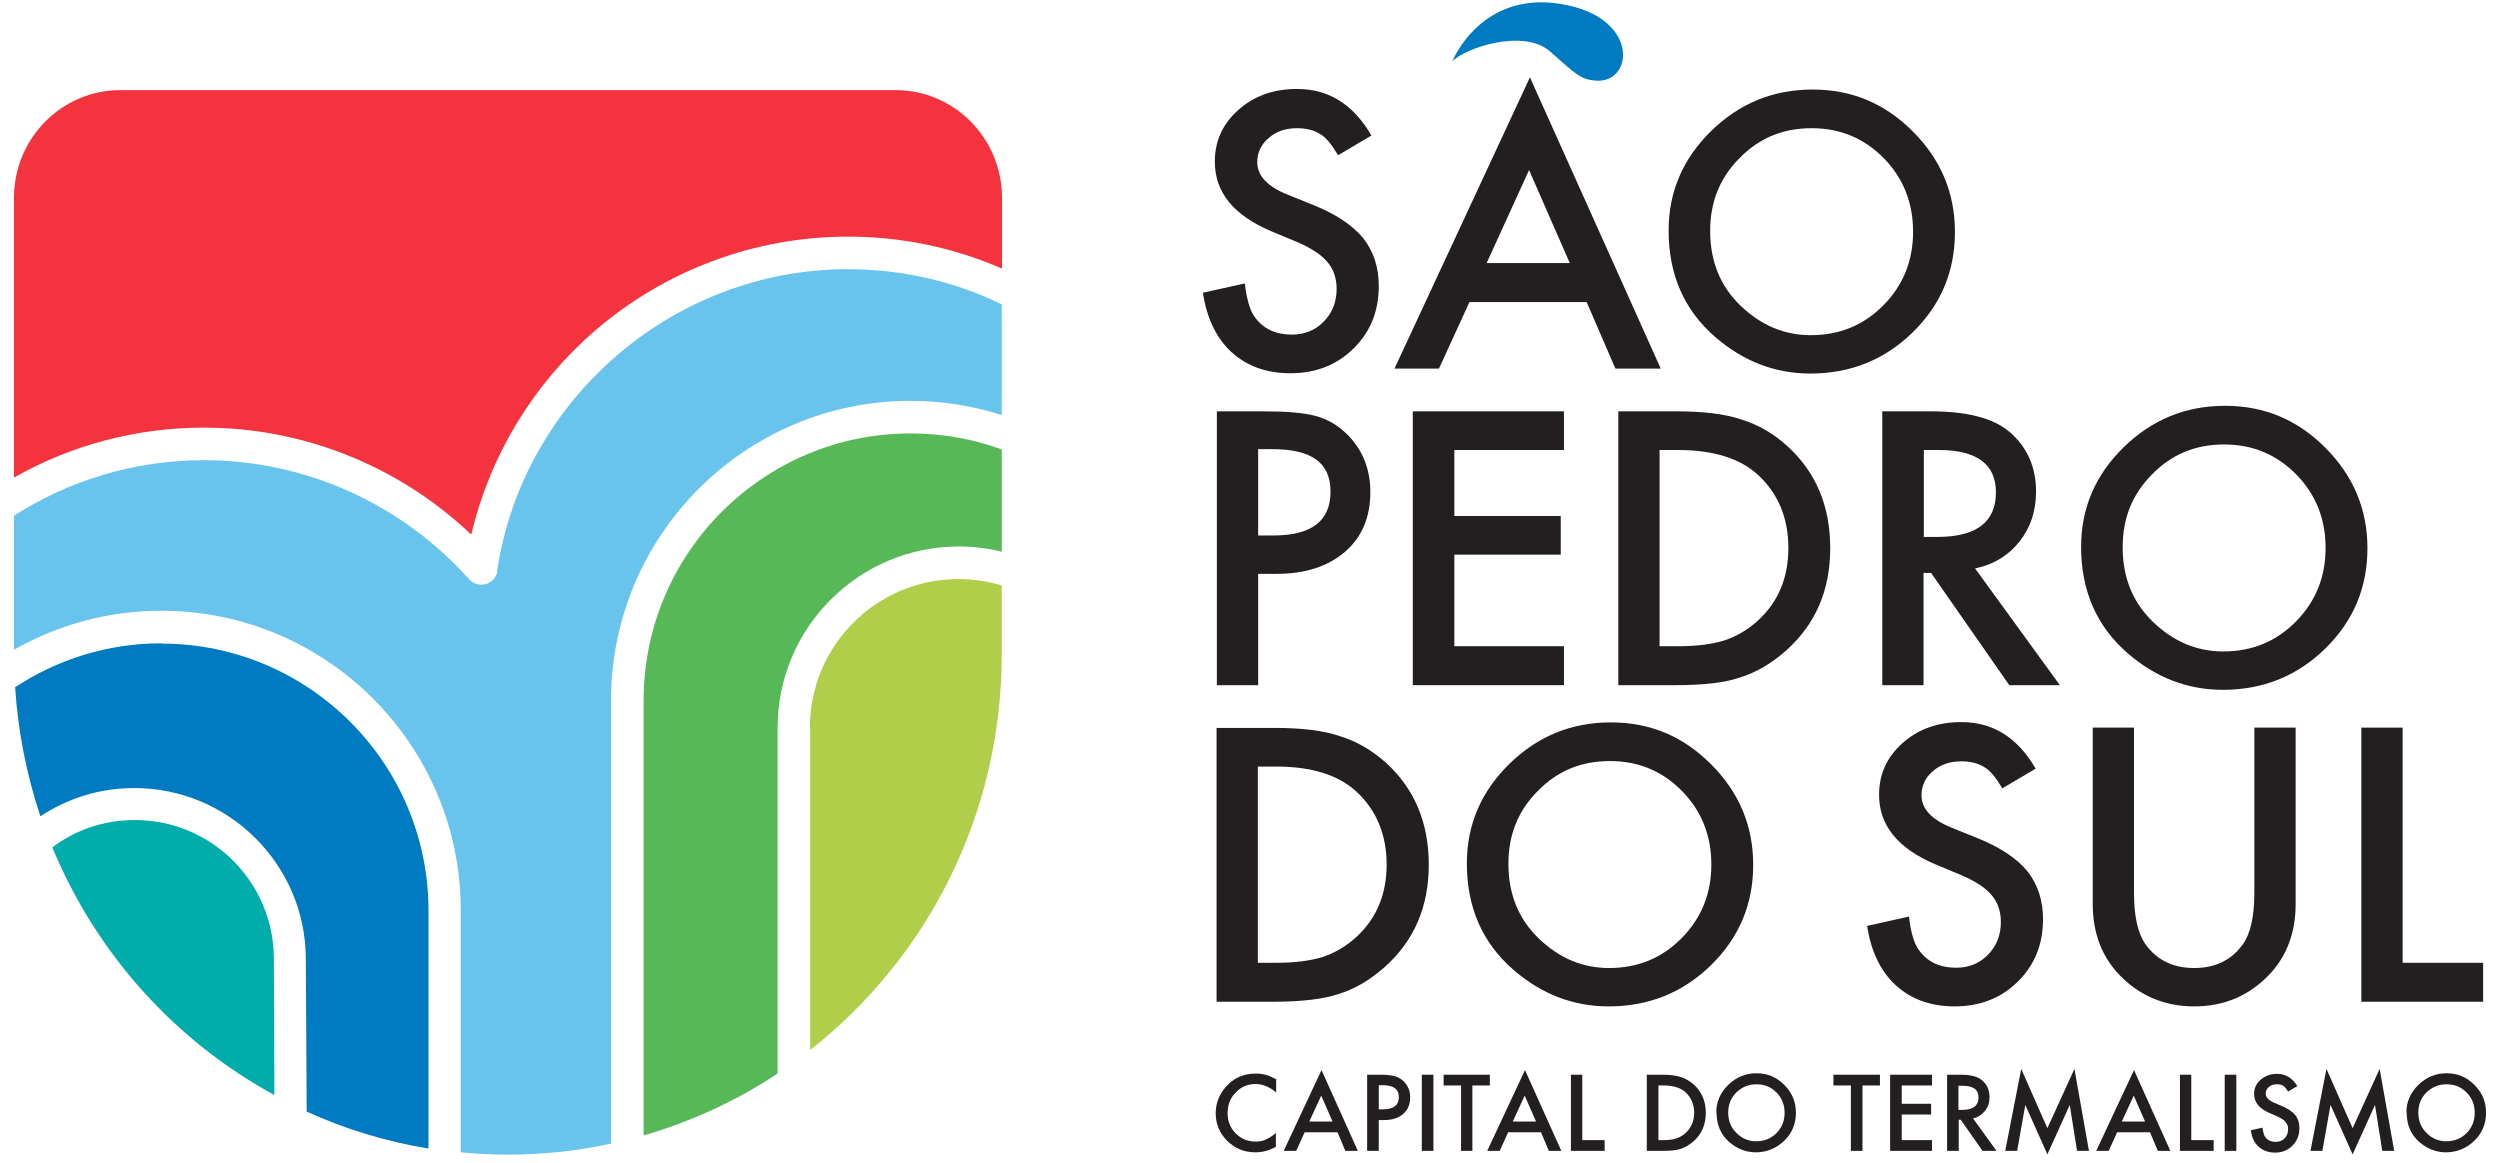 <svg width="86" height="40" viewBox="0 0 86 40" fill="none" xmlns="http://www.w3.org/2000/svg">
<g clip-path="url(#clip0_125_9840)">
<path d="M47.18 4.66L46.03 5.34C45.81 4.97 45.61 4.72 45.41 4.61C45.21 4.48 44.94 4.41 44.62 4.41C44.23 4.41 43.9 4.52 43.64 4.75C43.38 4.97 43.25 5.25 43.25 5.58C43.25 6.04 43.59 6.41 44.28 6.69L45.22 7.07C45.98 7.38 46.54 7.76 46.9 8.2C47.25 8.65 47.43 9.19 47.43 9.84C47.43 10.71 47.14 11.42 46.56 11.99C45.98 12.56 45.26 12.84 44.39 12.84C43.57 12.84 42.9 12.6 42.36 12.11C41.84 11.63 41.51 10.94 41.38 10.07L42.82 9.75C42.89 10.3 43 10.69 43.16 10.9C43.45 11.31 43.88 11.51 44.44 11.51C44.88 11.51 45.25 11.36 45.54 11.06C45.83 10.76 45.98 10.39 45.98 9.93C45.98 9.75 45.95 9.58 45.9 9.43C45.85 9.28 45.77 9.14 45.66 9.01C45.55 8.88 45.41 8.76 45.24 8.65C45.07 8.54 44.87 8.43 44.63 8.33L43.72 7.95C42.43 7.4 41.79 6.61 41.79 5.56C41.79 4.85 42.06 4.26 42.6 3.78C43.14 3.3 43.81 3.06 44.62 3.06C45.71 3.06 46.55 3.59 47.17 4.65" fill="#231F20"/>
<path d="M54.58 10.39H50.55L49.5 12.68H47.97L52.63 2.66L57.13 12.68H55.57L54.58 10.39ZM54 9.05L52.6 5.85L51.14 9.05H54Z" fill="#231F20"/>
<path d="M57.4 7.93C57.4 6.6 57.89 5.46 58.86 4.51C59.83 3.56 60.99 3.08 62.35 3.08C63.71 3.08 64.84 3.56 65.8 4.52C66.76 5.48 67.25 6.63 67.25 7.98C67.25 9.33 66.77 10.48 65.8 11.43C64.83 12.38 63.65 12.85 62.28 12.85C61.06 12.85 59.97 12.43 59 11.59C57.93 10.66 57.4 9.44 57.4 7.93ZM58.83 7.95C58.83 8.99 59.18 9.85 59.88 10.52C60.58 11.19 61.38 11.53 62.29 11.53C63.28 11.53 64.11 11.19 64.79 10.5C65.47 9.81 65.81 8.97 65.81 7.97C65.81 6.97 65.47 6.12 64.8 5.44C64.13 4.76 63.31 4.41 62.32 4.41C61.33 4.41 60.51 4.75 59.84 5.44C59.16 6.12 58.83 6.95 58.83 7.94" fill="#231F20"/>
<path d="M43.28 19.74V23.57H41.86V14.15H43.47C44.26 14.15 44.86 14.2 45.26 14.31C45.67 14.42 46.02 14.63 46.33 14.93C46.87 15.46 47.14 16.13 47.14 16.93C47.14 17.79 46.85 18.48 46.27 18.98C45.69 19.48 44.91 19.74 43.93 19.74H43.27H43.28ZM43.28 18.42H43.81C45.12 18.42 45.77 17.92 45.77 16.91C45.77 15.9 45.1 15.45 43.75 15.45H43.28V18.42Z" fill="#231F20"/>
<path d="M53.8 15.48H50.03V17.75H53.69V19.08H50.03V22.23H53.8V23.57H48.6V14.15H53.8V15.48Z" fill="#231F20"/>
<path d="M55.67 23.57V14.15H57.65C58.6 14.15 59.35 14.24 59.9 14.43C60.49 14.61 61.02 14.92 61.5 15.36C62.47 16.25 62.96 17.41 62.96 18.86C62.96 20.31 62.45 21.48 61.44 22.38C60.93 22.83 60.4 23.14 59.84 23.31C59.32 23.49 58.58 23.57 57.62 23.57H55.67ZM57.09 22.23H57.73C58.37 22.23 58.9 22.16 59.32 22.03C59.74 21.89 60.13 21.66 60.47 21.35C61.17 20.71 61.52 19.88 61.52 18.85C61.52 17.82 61.17 16.98 60.48 16.34C59.86 15.77 58.94 15.48 57.73 15.48H57.09V22.23Z" fill="#231F20"/>
<path d="M67.94 19.55L70.86 23.57H69.12L66.43 19.71H66.17V23.57H64.75V14.15H66.42C67.66 14.15 68.56 14.38 69.12 14.85C69.73 15.37 70.04 16.06 70.04 16.91C70.04 17.58 69.85 18.15 69.47 18.63C69.09 19.11 68.58 19.42 67.96 19.55M66.19 18.47H66.64C67.99 18.47 68.66 17.96 68.66 16.93C68.66 15.97 68 15.48 66.69 15.48H66.18V18.47H66.19Z" fill="#231F20"/>
<path d="M71.59 18.81C71.59 17.48 72.08 16.34 73.05 15.39C74.02 14.44 75.18 13.96 76.54 13.96C77.9 13.96 79.03 14.44 79.99 15.4C80.95 16.36 81.44 17.51 81.44 18.86C81.44 20.21 80.96 21.36 79.99 22.31C79.02 23.26 77.84 23.73 76.47 23.73C75.25 23.73 74.16 23.31 73.19 22.47C72.12 21.54 71.59 20.32 71.59 18.81ZM73.02 18.83C73.02 19.87 73.37 20.73 74.07 21.4C74.77 22.07 75.57 22.41 76.48 22.41C77.47 22.41 78.3 22.07 78.98 21.38C79.66 20.69 80 19.85 80 18.85C80 17.85 79.66 17 78.99 16.32C78.32 15.64 77.5 15.29 76.51 15.29C75.52 15.29 74.7 15.63 74.03 16.32C73.35 17 73.02 17.83 73.02 18.82" fill="#231F20"/>
<path d="M41.85 34.46V25.04H43.83C44.78 25.04 45.53 25.13 46.08 25.32C46.67 25.5 47.2 25.81 47.69 26.25C48.66 27.14 49.15 28.3 49.15 29.75C49.15 31.2 48.64 32.37 47.63 33.27C47.12 33.72 46.59 34.03 46.03 34.2C45.51 34.37 44.77 34.46 43.81 34.46H41.86H41.85ZM43.27 33.12H43.91C44.55 33.12 45.08 33.05 45.5 32.92C45.92 32.78 46.31 32.55 46.65 32.24C47.35 31.6 47.7 30.77 47.7 29.74C47.7 28.71 47.35 27.87 46.66 27.23C46.04 26.66 45.12 26.37 43.91 26.37H43.27V33.12Z" fill="#231F20"/>
<path d="M50.46 29.7C50.46 28.37 50.95 27.23 51.92 26.28C52.89 25.33 54.05 24.85 55.41 24.85C56.77 24.85 57.9 25.33 58.86 26.29C59.82 27.25 60.31 28.4 60.31 29.75C60.31 31.1 59.83 32.25 58.86 33.2C57.89 34.15 56.71 34.62 55.34 34.62C54.12 34.62 53.03 34.2 52.06 33.36C50.99 32.43 50.46 31.21 50.46 29.7ZM51.89 29.72C51.89 30.76 52.24 31.62 52.94 32.29C53.64 32.96 54.44 33.3 55.35 33.3C56.34 33.3 57.17 32.96 57.85 32.27C58.53 31.58 58.87 30.74 58.87 29.74C58.87 28.74 58.53 27.89 57.86 27.21C57.19 26.53 56.37 26.18 55.38 26.18C54.39 26.18 53.57 26.52 52.9 27.21C52.22 27.89 51.89 28.72 51.89 29.71" fill="#231F20"/>
<path d="M70.03 26.44L68.88 27.12C68.66 26.75 68.46 26.5 68.26 26.39C68.06 26.26 67.79 26.19 67.47 26.19C67.08 26.19 66.75 26.3 66.49 26.53C66.23 26.75 66.1 27.03 66.1 27.36C66.1 27.82 66.44 28.19 67.13 28.47L68.07 28.85C68.83 29.16 69.39 29.54 69.75 29.98C70.1 30.43 70.28 30.97 70.28 31.62C70.28 32.49 69.99 33.2 69.41 33.77C68.83 34.34 68.11 34.62 67.24 34.62C66.42 34.62 65.75 34.38 65.21 33.89C64.69 33.41 64.36 32.72 64.23 31.85L65.67 31.53C65.73 32.08 65.85 32.47 66.01 32.68C66.3 33.09 66.73 33.29 67.29 33.29C67.73 33.29 68.1 33.14 68.39 32.84C68.68 32.54 68.83 32.17 68.83 31.71C68.83 31.53 68.8 31.36 68.75 31.21C68.7 31.06 68.62 30.92 68.51 30.79C68.4 30.66 68.26 30.54 68.09 30.43C67.92 30.32 67.72 30.21 67.48 30.11L66.57 29.73C65.28 29.18 64.64 28.39 64.64 27.34C64.64 26.63 64.91 26.04 65.45 25.56C65.99 25.08 66.66 24.84 67.47 24.84C68.56 24.84 69.4 25.37 70.02 26.43" fill="#231F20"/>
<path d="M73.41 25.03V30.71C73.41 31.52 73.54 32.11 73.81 32.49C74.2 33.03 74.76 33.3 75.48 33.3C76.2 33.3 76.76 33.03 77.15 32.49C77.41 32.13 77.55 31.54 77.55 30.71V25.03H78.97V31.1C78.97 32.09 78.66 32.91 78.04 33.55C77.34 34.27 76.49 34.62 75.48 34.62C74.47 34.62 73.61 34.26 72.92 33.55C72.3 32.91 71.99 32.09 71.99 31.1V25.03H73.41Z" fill="#231F20"/>
<path d="M82.65 25.03V33.12H85.42V34.46H81.23V25.03H82.65Z" fill="#231F20"/>
<path d="M43.9 37.11V37.58C43.67 37.39 43.44 37.29 43.19 37.29C42.92 37.29 42.69 37.39 42.51 37.58C42.32 37.77 42.23 38.01 42.23 38.29C42.23 38.57 42.32 38.8 42.51 38.99C42.7 39.18 42.92 39.27 43.19 39.27C43.33 39.27 43.45 39.25 43.54 39.2C43.59 39.18 43.65 39.15 43.71 39.11C43.77 39.07 43.83 39.03 43.89 38.97V39.45C43.66 39.58 43.43 39.64 43.18 39.64C42.81 39.64 42.49 39.51 42.22 39.25C41.96 38.99 41.82 38.67 41.82 38.3C41.82 37.97 41.93 37.67 42.15 37.41C42.42 37.09 42.77 36.93 43.2 36.93C43.44 36.93 43.66 36.99 43.88 37.12" fill="#231F20"/>
<path d="M46 38.95H44.88L44.59 39.59H44.16L45.46 36.81L46.71 39.59H46.28L46.01 38.95H46ZM45.84 38.58L45.45 37.69L45.04 38.58H45.84Z" fill="#231F20"/>
<path d="M47.43 38.53V39.59H47.03V36.97H47.48C47.7 36.97 47.86 36.99 47.98 37.02C48.09 37.05 48.19 37.11 48.28 37.19C48.43 37.34 48.51 37.52 48.51 37.75C48.51 37.99 48.43 38.18 48.27 38.32C48.11 38.46 47.89 38.53 47.62 38.53H47.44H47.43ZM47.43 38.16H47.58C47.94 38.16 48.12 38.02 48.12 37.74C48.12 37.46 47.93 37.33 47.56 37.33H47.43V38.15V38.16Z" fill="#231F20"/>
<path d="M49.31 36.97H48.91V39.59H49.31V36.97Z" fill="#231F20"/>
<path d="M50.65 37.34V39.59H50.26V37.34H49.66V36.97H51.25V37.34H50.65Z" fill="#231F20"/>
<path d="M53 38.95H51.88L51.59 39.59H51.16L52.46 36.81L53.71 39.59H53.28L53.01 38.95H53ZM52.84 38.58L52.45 37.69L52.04 38.58H52.84Z" fill="#231F20"/>
<path d="M54.43 36.97V39.22H55.2V39.59H54.04V36.97H54.43Z" fill="#231F20"/>
<path d="M56.65 39.59V36.97H57.2C57.46 36.97 57.67 37 57.82 37.05C57.98 37.1 58.13 37.19 58.27 37.31C58.54 37.56 58.68 37.88 58.68 38.28C58.68 38.68 58.54 39.01 58.26 39.26C58.12 39.38 57.97 39.47 57.82 39.52C57.67 39.57 57.47 39.59 57.2 39.59H56.66H56.65ZM57.05 39.22H57.23C57.41 39.22 57.56 39.2 57.67 39.16C57.79 39.12 57.89 39.06 57.99 38.97C58.18 38.79 58.28 38.56 58.28 38.28C58.28 38 58.18 37.76 57.99 37.58C57.82 37.42 57.56 37.34 57.23 37.34H57.05V39.22Z" fill="#231F20"/>
<path d="M59.04 38.27C59.04 37.9 59.18 37.59 59.45 37.32C59.72 37.06 60.04 36.92 60.42 36.92C60.8 36.92 61.11 37.05 61.38 37.32C61.65 37.59 61.78 37.91 61.78 38.28C61.78 38.65 61.65 38.98 61.38 39.24C61.11 39.5 60.78 39.64 60.4 39.64C60.06 39.64 59.76 39.52 59.49 39.29C59.19 39.03 59.05 38.69 59.05 38.27M59.45 38.27C59.45 38.56 59.55 38.8 59.74 38.98C59.93 39.17 60.16 39.26 60.41 39.26C60.68 39.26 60.92 39.17 61.11 38.98C61.3 38.79 61.39 38.55 61.39 38.28C61.39 38.01 61.3 37.77 61.11 37.58C60.92 37.39 60.7 37.3 60.42 37.3C60.14 37.3 59.92 37.4 59.73 37.58C59.54 37.77 59.45 38 59.45 38.28" fill="#231F20"/>
<path d="M64.07 37.34V39.59H63.67V37.34H63.07V36.97H64.67V37.34H64.07Z" fill="#231F20"/>
<path d="M66.46 37.34H65.42V37.97H66.43V38.34H65.42V39.22H66.46V39.59H65.02V36.97H66.46V37.34Z" fill="#231F20"/>
<path d="M67.87 38.47L68.68 39.59H68.2L67.45 38.52H67.38V39.59H66.98V36.97H67.44C67.79 36.97 68.04 37.03 68.19 37.17C68.36 37.31 68.44 37.51 68.44 37.74C68.44 37.93 68.39 38.08 68.28 38.22C68.17 38.35 68.03 38.44 67.86 38.48M67.37 38.18H67.5C67.87 38.18 68.06 38.04 68.06 37.75C68.06 37.48 67.88 37.35 67.51 37.35H67.37V38.18Z" fill="#231F20"/>
<path d="M68.98 39.59L69.53 36.77L70.43 38.81L71.36 36.77L71.86 39.59H71.45L71.2 38.01L70.43 39.71L69.67 38.01L69.39 39.59H68.98Z" fill="#231F20"/>
<path d="M73.95 38.95H72.83L72.54 39.59H72.11L73.41 36.81L74.66 39.59H74.23L73.96 38.95H73.95ZM73.79 38.58L73.4 37.69L72.99 38.58H73.79Z" fill="#231F20"/>
<path d="M75.38 36.97V39.22H76.15V39.59H74.99V36.97H75.38Z" fill="#231F20"/>
<path d="M76.93 36.97H76.53V39.59H76.93V36.97Z" fill="#231F20"/>
<path d="M79.03 37.36L78.71 37.55C78.65 37.45 78.59 37.38 78.54 37.35C78.48 37.31 78.41 37.3 78.32 37.3C78.21 37.3 78.12 37.33 78.05 37.39C77.98 37.45 77.94 37.53 77.94 37.62C77.94 37.75 78.04 37.85 78.22 37.93L78.48 38.04C78.69 38.13 78.85 38.23 78.95 38.35C79.05 38.47 79.1 38.63 79.1 38.81C79.1 39.05 79.02 39.25 78.86 39.41C78.7 39.57 78.5 39.65 78.26 39.65C78.03 39.65 77.85 39.58 77.7 39.45C77.55 39.32 77.46 39.13 77.43 38.88L77.83 38.79C77.85 38.94 77.88 39.05 77.92 39.11C78 39.22 78.12 39.28 78.28 39.28C78.4 39.28 78.51 39.24 78.59 39.16C78.67 39.08 78.71 38.97 78.71 38.85C78.71 38.8 78.71 38.75 78.69 38.71C78.67 38.67 78.65 38.63 78.62 38.59C78.59 38.55 78.55 38.52 78.5 38.49C78.45 38.46 78.4 38.43 78.33 38.4L78.08 38.29C77.72 38.14 77.54 37.92 77.54 37.63C77.54 37.43 77.62 37.27 77.77 37.14C77.92 37.01 78.11 36.94 78.33 36.94C78.63 36.94 78.87 37.09 79.04 37.38" fill="#231F20"/>
<path d="M79.48 39.59L80.03 36.77L80.93 38.81L81.86 36.77L82.36 39.59H81.95L81.7 38.01L80.93 39.71L80.17 38.01L79.89 39.59H79.48Z" fill="#231F20"/>
<path d="M82.78 38.27C82.78 37.9 82.92 37.59 83.19 37.32C83.46 37.06 83.78 36.92 84.16 36.92C84.54 36.92 84.85 37.05 85.12 37.32C85.39 37.59 85.52 37.91 85.52 38.28C85.52 38.65 85.39 38.98 85.12 39.24C84.85 39.5 84.52 39.64 84.14 39.64C83.8 39.64 83.5 39.52 83.23 39.29C82.93 39.03 82.79 38.69 82.79 38.27M83.19 38.27C83.19 38.56 83.29 38.8 83.48 38.98C83.67 39.17 83.9 39.26 84.15 39.26C84.42 39.26 84.66 39.17 84.85 38.98C85.04 38.79 85.13 38.55 85.13 38.28C85.13 38.01 85.04 37.77 84.85 37.58C84.66 37.39 84.44 37.3 84.16 37.3C83.88 37.3 83.66 37.4 83.47 37.58C83.28 37.77 83.19 38 83.19 38.28" fill="#231F20"/>
<path d="M49.95 2.13C49.95 2.13 50.97 -0.48 53.97 0.19C56.43 0.74 56.16 2.92 54.85 2.77C54.38 2.72 54.26 2.6 53.32 1.77C52.42 0.97 50.38 1.65 49.95 2.12" fill="#007BC1"/>
<path d="M16.21 18.39C16.85 15.69 18.32 13.24 20.44 11.4C22.86 9.3 25.96 8.14 29.17 8.14C31.05 8.14 32.84 8.53 34.47 9.24V6.87C34.47 6.87 34.47 6.83 34.47 6.81C34.47 4.76 32.83 3.1 30.81 3.1H4.14C2.12 3.1 0.48 4.76 0.48 6.81C0.48 6.83 0.48 6.85 0.48 6.87V16.43C2.41 15.33 4.65 14.71 7.02 14.71C10.45 14.71 13.74 16.04 16.21 18.39Z" fill="#F5333F"/>
<path d="M4.63 28.21H4.61C3.56 28.21 2.58 28.56 1.8 29.15C3.31 32.8 6.02 35.81 9.44 37.67L9.42 32.96C9.41 30.34 7.27 28.21 4.65 28.21" fill="#00ADAA"/>
<path d="M17.11 19.64C17.08 19.86 16.92 20.03 16.72 20.09C16.51 20.15 16.29 20.09 16.14 19.93C13.82 17.33 10.5 15.83 7.02 15.83C4.62 15.83 2.37 16.53 0.48 17.74V22.35C1.98 21.5 3.71 21.01 5.55 21.01C11.23 21.01 15.85 25.63 15.85 31.31V39.64C16.38 39.69 16.93 39.72 17.47 39.72C18.69 39.72 19.88 39.59 21.02 39.34V24.09C21.02 18.41 25.64 13.79 31.32 13.79C32.41 13.79 33.47 13.96 34.46 14.28V10.47C32.86 9.69 31.06 9.26 29.16 9.26C23.17 9.26 17.99 13.72 17.1 19.64" fill="#69C4ED"/>
<path d="M27.87 25.03V36.12C31.88 32.97 34.46 28.05 34.46 22.51V20.14C33.99 20 33.49 19.92 32.97 19.92C30.15 19.92 27.86 22.21 27.86 25.03" fill="#B0CE49"/>
<path d="M22.14 24.09V39.06C23.79 38.58 25.35 37.86 26.75 36.93V25.03C26.75 21.6 29.54 18.8 32.98 18.8C33.49 18.8 33.99 18.86 34.46 18.98V15.46C33.48 15.1 32.42 14.91 31.32 14.91C26.26 14.91 22.14 19.03 22.14 24.09Z" fill="#57B858"/>
<path d="M5.55 22.13C3.69 22.13 1.97 22.69 0.52 23.64C0.62 25.18 0.92 26.67 1.39 28.08C2.31 27.47 3.42 27.11 4.6 27.11H4.63C7.86 27.11 10.51 29.74 10.52 32.97L10.55 38.24C11.87 38.84 13.27 39.27 14.74 39.51V31.32C14.74 26.26 10.62 22.14 5.56 22.14" fill="#007BC1"/>
</g>
<defs>
<clipPath id="clip0_125_9840">
<rect width="85.04" height="39.64" fill="white" transform="translate(0.48 0.08)"/>
</clipPath>
</defs>
</svg>
